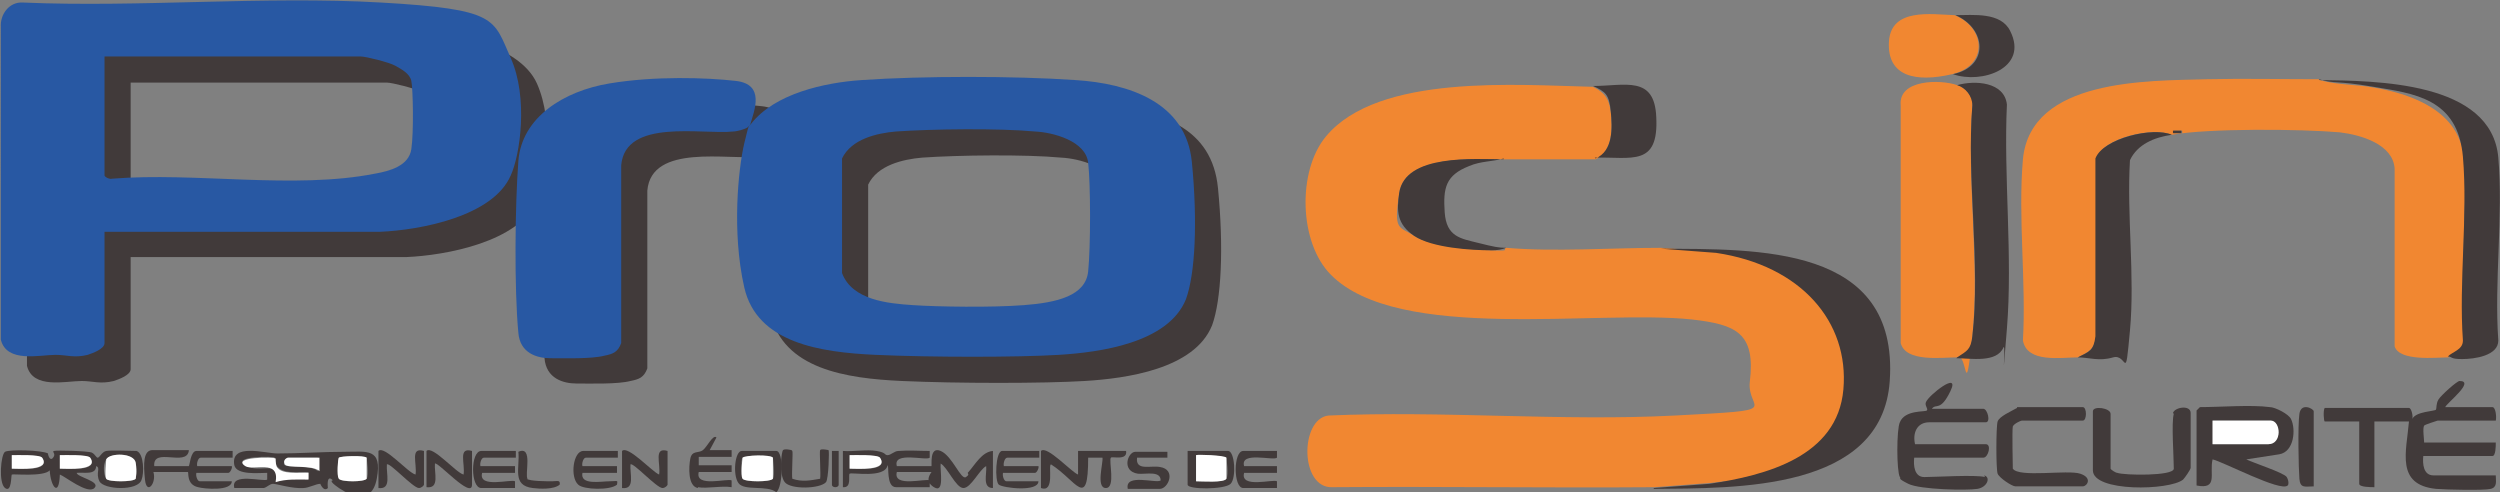 <?xml version="1.0" encoding="UTF-8"?> <svg xmlns="http://www.w3.org/2000/svg" id="Calque_1" version="1.1" viewBox="0 0 296.6 58.4"><rect x="0" y="0" width="296.6" height="58.4" fill="#808080" stroke="none"/><defs><style> .st0 { fill: #fff; } .st1 { fill: #413a3a; } .st2 { fill: #f18731; } .st3 { fill: #2858a3; } </style></defs><path class="st0" d="M89.1,15.2c0,0,.2-.2.3-.3,0,0-.2.2-.3.3Z"></path><path class="st2" d="M189,10.3c1.4.7,1.9,1.4,2.1,3s.3,4.7-1.8,5.6c-3.6,0-7.3,0-10.9,0s-11.7-.6-12.4,4,0,3.9,1.8,5.1,6.7,1.6,9.2,1.7,1.1-.1,1.7-.3c5.7.5,12.5,0,18.4,0l6.6.5c10.2,1.5,16.1,4.9,15.1,16.2s-9.2,10.3-15.9,11.2l-6.6.5c-12.7.1-25.4-.1-38.2,0-3.9.2-3.9-8.1-.5-8.5,13.5-.6,27.7.7,41.1,0s8.5-.5,8.9-4c.7-5.8-1.6-6.8-6.9-7.4-11.2-1.2-34.8,2.8-42.8-5.3-3.8-3.8-4-12.3-.6-16.4,6.2-7.5,22.8-6.1,31.7-5.9Z"></path><path class="st1" d="M15.5,30.5v13.3c0,.7-1.4,1.2-2,1.4-1.6.4-2.5,0-3.8,0-1.9,0-5.8,1-6.5-1.8V6.3c-.1-1.5,1-3,2.6-3,13.9.6,28.6-.8,42.5,0,4.6.3,13.3,1.9,15.4,6.6s1.1,11.5,0,13.9c-2.1,4.9-10.8,6.5-15.5,6.7H15.5ZM15.5,9.8v14.1c0,.2.6.5.9.4,9.9-.8,21.6,1.3,31.2-.6,1.7-.3,4-.9,4.3-2.9s.2-7.2,0-8.1-1.2-1.4-1.9-1.8-3.5-1.1-4.1-1.1H15.5Z"></path><path class="st1" d="M91.9,18.1c0,0,.2-.2.3-.3,2.8-3.6,8.7-4.9,13.1-5.2,7.2-.5,18.2-.5,25.4,0s13.1,2.6,13.8,9.7.4,13.3-.7,16.3c-2.1,5.2-10.2,6.3-15.1,6.6s-15.1.3-21.7,0-14.1-1.4-15.6-8-.7-14.1,0-17.1.6-1.9.7-2.1ZM109.4,18.7c-2.3.2-5.3.9-6.4,3.2v13.6c1.2,3.2,5.4,3.6,8.4,3.8s9.3.3,13.2,0,7.3-1.1,7.6-4,.3-10.3,0-12.9-4.2-3.6-6.3-3.7c-4.3-.4-12.2-.3-16.5,0Z"></path><path class="st1" d="M92.1,17.8c0,0-.2.2-.3.3-.2.2-1.3.5-1.7.5-3.7.4-12.8-1.6-13.3,4v21.1c-.4,1.1-1,1.3-2,1.5-1.5.4-4.8.3-6.4.3s-3.6-.6-3.8-3c-.5-5.2-.4-15.2,0-20.4s5.4-8.3,10.8-9.2,11.5-.7,15-.3,2.2,3.5,1.7,5.2Z"></path><path class="st2" d="M275.2,9.5c2.1.6,4.4.5,6.5.9,4.7.8,10.1,2.9,10.6,8.3s-.5,14.7,0,21.8c0,1.1-1.2,1.3-1.8,1.9-1.5,0-5.8.5-6.4-1.3v-21.1c-.2-2.9-4-4-6.5-4.3-4.6-.4-15.6-.5-20,.3-2.2-1-8.2.4-8.9,2.8v21.1c-.3,1.6-.8,1.8-2.2,2.5-2,0-6,.7-6.5-2,.4-6.9-.6-14.6,0-21.5.9-9.6,14.8-9.3,21.8-9.5,4.4-.1,9,0,13.3,0ZM258.9,15.5h-1v.3h1v-.3Z"></path><path class="st2" d="M232.2,10.1c1,.3,1.9,1.3,1.8,2.4-.7,8.7.9,18.9,0,27.4s-.6,1.7-1.8,2.5c-1.9,0-6.1.6-6.7-1.7V12.5c-.3-3.1,4.7-3.1,6.7-2.4Z"></path><path class="st1" d="M196.2,57.9l6.6-.5c6.7-1,15.2-3.2,15.9-11.2s-5-14.7-15.1-16.2l-6.6-.5c11.5.1,28.3-.5,27.2,15.7-.9,13.1-18.3,12.7-28,12.8Z"></path><path class="st1" d="M275.2,9.5c6.6.1,20.4.1,21.2,9.2.6,6.9-.5,14.7,0,21.7,0,1.8-2.8,2.2-4.3,2.2s-1.1-.3-1.7-.3c.6-.6,1.8-.8,1.8-1.9-.5-7,.6-14.8,0-21.8s-5.9-7.5-10.6-8.3-4.4-.3-6.5-.9Z"></path><path class="st1" d="M232.2,42.4c1.2-.8,1.6-.9,1.8-2.5,1-8.5-.7-18.7,0-27.4,0-1.1-.8-2.1-1.8-2.4,2.1-.6,5.6-.4,5.9,2.3-.4,8.6.7,18,0,26.6s-.1,1.6-.4,2.2c-.8,1.9-3.9,1.3-5.6,1.3Z"></path><path class="st1" d="M257.6,16c-2,.3-4,1.1-4.9,3-.4,6.5.6,13.7,0,20.2s-.3,2.7-2,3.2-2.8,0-4.2,0c1.4-.7,1.9-.8,2.1-2.5v-21.1c.9-2.4,6.9-3.8,9.1-2.8Z"></path><path class="st1" d="M289.9,48.3h5.8c.4,0,.5,1.2.4,1.6h-6.9c0,0-1.6.5-1.6.6-.2.3,0,1.6,0,2h8.5c0,.4,0,1.6-.4,1.6h-8.2c-.1.9,0,2.3,1.2,2.3h7.4c0,.7.2,1.4-.6,1.6s-5.2.1-6.5,0c-4.8-.5-3.5-4.4-3.2-8h-4.1v7.8c-.4,0-1.8,0-1.8-.4v-7.4h-4.1c-.1,0-.2-1.3,0-1.6h10c.3,0,.5,1,.4,1.3.4-.9,2.7-.9,2.8-1.1s0-.7.3-1.2,2.2-2.2,2.5-2.2c1.9,0-1.5,2.6-1.7,3.1Z"></path><path class="st2" d="M231.9,1.8c3.7,1.5,4,6-.3,7s-7.7.3-7.5-3.8,5-3.3,7.8-3.2Z"></path><path class="st1" d="M269.3,48.3c.6,0,2.2.8,2.5,1.4.6,1.2.4,3.9-1.4,4.2l-3.9.6c.8.4,4.5,1.6,4.8,2.1s.2,1,.1,1c-.8.8-7.6-2.8-8.9-3.1-.4,1.7.7,3.6-1.9,3.1v-8.9s.4-.4.4-.4c2.4,0,6.1-.3,8.3,0ZM262.5,52.7h6.6c1.7,0,1.4-2.8.3-2.8h-6.9v2.8Z"></path><path class="st1" d="M235.4,56.4c.8.2.4,1.4-.8,1.6s-6.8.1-8.2-.6-.8-.6-1-.8c-.4-.7-.4-5.7,0-6.5.6-1.5,3-1.2,3.2-1.4s-.3-.6-.1-1c.3-.8,4.1-3.8,2.9-1.3s-1.7,1.4-2.2,2.1h6.1c.5,0,.9,1.6.3,1.6h-6.7c-1.5,0-2,1.3-1.7,2.6h8.4c.7,0,.3,1.6-.3,1.6h-8.2c-.1.9,0,2.3,1.2,2.3s6.2-.3,7.2,0Z"></path><path class="st1" d="M178.4,18.8c-1.4.4-2.7.3-4.1.9-2.8,1.1-3.1,2.6-2.9,5.5s1.9,3.1,3.9,3.6,2.5.6,3.4.6c-.5.2-1.1.3-1.7.3-2.5,0-7.1-.3-9.2-1.7s-2.1-3-1.8-5.1c.7-4.7,9-4,12.4-4Z"></path><path class="st1" d="M257.8,49c.2-.7,2.1-1,2.1,0v6.5c0,.2-.7,1.2-.9,1.4-1.6,1.3-10.7,1.5-10.7-1.1v-7c0-.7,2.1-.4,2.1.3v6.5c0,.1.6.5.8.5.8.3,6.7.4,6.7-.5,0-1.4-.3-5.5,0-6.5Z"></path><path class="st1" d="M189.3,18.8c2.1-.9,2-3.6,1.8-5.6s-.6-2.3-2.1-3c3.8,0,7.3-1.3,7.5,3.7.3,5.9-2.9,4.7-7.3,4.8Z"></path><path class="st1" d="M39.4,56.9c-.7-.6-.5,1-.5,1-.5.5-.9-.5-.9-.5-.5,0-1.4.5-2,.5-1.3.1-3.2-.5-3.6-.5s-.7.4-1.1.5c-1.2,0-2.3,0-3.5,0-.5-1.9,3.5-.7,3.9-1v-.8c-1,0-3.6.3-3.9-.9-.5-2.7,3.7-1.4,5.1-1.4,2.6,0,5.4-.2,8-.2s4.5-.5,3.8,3.2-4,1.5-4.9.8-.2-.6-.3-.6ZM43.5,54.3c-.3-.3-3.1-.2-3.3,0s0,2.4,0,2.5c.3.4,3,.4,3.3,0s0-2.4,0-2.5ZM32.7,54.3c-.2-.2-5.3-.2-3.6.9s4.1-.8,3.6,1.9c1.3-.4,2.6-.2,3.9-.3v-.8c-1,0-3.2.3-3.8-.8s0-1-.1-1ZM37.9,54.3h-3.8c-.1,0-.5.6-.4.8.3.5,3.3,0,4,.8v-1.6Z"></path><path class="st1" d="M239.3,48.3h7.8c.5,0,.5,1.6,0,1.6h-7.2c-.2,0-1,.4-1.1.7-.1.4,0,4.7,0,5,.7,1.1,6.5.1,8,.6s.8,1.5.3,1.5h-8c-.4,0-1.9-1-2.1-1.5s-.2-5.6,0-6.2,1.6-1.2,2.3-1.6Z"></path><path class="st1" d="M100,53.5c1.3.1,2.8-.2,4,0s.9.5,1.3.5.8-.5,1.3-.5c1.2-.1,2.5,0,3.7,0v.8c-.4.4-4.4-.8-3.9,1h4.1c.1,0-.3-2.4,1.1-1.8s2.4,3.5,3,3.1,0-.4.3-.6c.8-.9,1.6-2.4,2.9-2.5v4.4c-1.3,0-.7-1.7-.8-2.6-.8.4-1.8,2.6-2.7,2.6s-1.9-2.5-2.7-2.9c-.1.8.5,3.6-.8,2.8s-.2-1.8-.3-1.8h-4.1c-.5,1.9,3.5.7,3.9,1v.8h-4c-1.2,0-.8-2.6-1-2.6-.3,1.6-4.3.8-4.5,1s.3,1.7-.8,1.6v-4.4ZM104.4,54.3c-.3-.4-3-.2-3.6-.3v1.6c.8,0,4.7.4,3.6-1.3Z"></path><path class="st1" d="M5.7,53.9s.2.9.6.4-.2-.7.1-.8,4.1,0,4.5.2.5.6.7.6.5-.7,1-.8,3.1,0,3.6,0c.9.3.9,2.7.6,3.4-.4,1.4-4.5,1.2-5,.2s.2-1.6-.4-1.8c0,1.1-1.5.7-2.3.8,0,.5,2.9,1,2.1,1.8s-3.5-1.4-4.1-1.6c-.1,2.8-1.1,1.4-1.2-.5-.7.8-4.4.4-4.5.5s0,2.2-.8,1.6-.5-4,0-4.3,4.4-.2,5.1.2ZM5,54.3c-.3-.4-3-.2-3.6-.3v1.6c.8,0,4.7.4,3.6-1.3ZM10.7,54.3c-.3-.4-3-.2-3.6-.3v1.6c.8,0,4.7.4,3.6-1.3ZM16.1,56.8c.1-.2,0-1.6,0-1.9-.2-1.2-3-1.2-3.5-.4s-.2,2.1,0,2.3c.3.4,3.3.4,3.5,0Z"></path><path class="st1" d="M231.7,8.8c4.3-.9,4-5.4.3-7,2.1,0,5.4-.4,6.5,1.9,2.2,4.4-3.4,6.3-6.8,5.1Z"></path><path class="st1" d="M22.4,53.5c-.3,1.9-4.3-.5-4.1,1.8h4.1c.1,0,.2-1.8.9-1.8h4.3v.8h-3.8c-.3,0-.5.7-.4,1h4.1c.1.2-.2.8-.4.8h-3.8c-.1.3.1,1,.4,1h3.8c0,1.2-3.3.9-4,.7-1.4-.3-1.1-1.8-1.2-1.8h-4.1c.4,1.3-.8,2.8-1,.9s-.2-3.5.9-3.5h4.3Z"></path><path class="st1" d="M123.5,53.5c.7-.7,3.6,2.5,4.4,2.8v-2.8h5.7c.2,1.2-1.7.6-1.8.8-.3.3.6,3.6-.6,3.6s-.3-3-.4-3.6h-1.7c0,6.3-1.4,2.7-4.4.8-.4,0,.5,3.4-1.2,2.8v-4.4Z"></path><path class="st1" d="M274.6,57.7c-1.1,0-1.7.3-1.8-.9s-.2-6.3,0-7.7,1.7-.6,1.7-.3v8.9Z"></path><path class="st1" d="M82.8,57.9c-1.2-.2-1.1-2.5-.9-3.5s1-.6,1.5-1,1.2-1.9,1.6-1.5l-.8,1.5h2.6s0,.8,0,.8h-3.9c0,0,0,1,0,1h3.9v.8h-3.9c-.5,1.9,3.5.7,3.9,1v.8c-1.2-.2-2.9.2-4,0Z"></path><path class="st1" d="M73.3,53.5v.8h-3.8c-.3,0-.5.7-.4,1h4.1v.8h-4.1c-.3,1.5,2.2,1,3.2,1s1-.2.9.4c-.8.7-4,.6-4.6,0-1-.9-.6-4,.6-4h4Z"></path><path class="st1" d="M138.5,53.5v.8h-3.6c-.2,1.6,1.6.9,2.7,1.1,2,.3,1,2.6,0,2.6h-3.8c-.4-1.9,3.4-.6,3.9-1,0-1.2-1.8-.7-2.7-.8-2-.3-1.2-2.6-.3-2.6h3.8Z"></path><path class="st1" d="M50.6,53.5c.7-.7,3.5,2.6,4.4,2.8.2-1.3-.7-3.3,1-2.8v4c0,1.8-4.1-2.8-4.4-2.5-.1,1.1.6,3-1,2.8v-4.4Z"></path><path class="st1" d="M73.8,53.5c.7-.7,3.6,2.5,4.4,2.8.2-1.3-.7-3.3,1-2.8v4c0,.1-.3.4-.6.4-.7,0-3.5-3.1-3.8-2.8-.1,1.1.6,3-1,2.8v-4.4Z"></path><path class="st1" d="M44.9,53.5c.7-.7,3.5,2.6,4.4,2.8.2-1.3-.7-3.3,1-2.8v4c0,.1-.3.4-.6.4-.7,0-3.5-3.1-3.8-2.8-.1,1.1.6,3-1,2.8v-4.4Z"></path><path class="st1" d="M61.2,53.5v.8h-3.8c-.3,0-.5.7-.4,1h4.1v.8h-3.9c-.5,1.9,3.5.7,3.9,1v.8h-4c-1.3,0-1.3-4.4,0-4.4h4Z"></path><path class="st1" d="M151.5,53.5v.8c-.4.4-4.4-.8-3.9,1h3.9v.8h-3.9c-.5,1.9,3.5.7,3.9,1v.8h-4c-1.2,0-1.2-4.4,0-4.4h4Z"></path><path class="st1" d="M123.3,53.5v.8h-3.8c-.3,0-.5.7-.4,1h4.1c.1.2-.2.8-.4.8h-3.8c-.1.3.1,1,.4,1h3.8c0,1.3-4.2.8-4.7.4s-.4-4,.4-4h4.3Z"></path><path class="st1" d="M88,53.5h4.1c.9,0,.8,4.3,0,4.9-1.1-.9-3.8-.1-4.5-1.1s-.4-3.8.4-3.8ZM91.7,54.3c-.3-.4-3.3-.3-3.6,0s0,2.4,0,2.5c.3.4,3.3.4,3.6,0s0-2.4,0-2.5Z"></path><path class="st1" d="M140.9,53.5h4.8c.8,0,1,3.2.3,3.9s-5.1.7-5.1.1v-4ZM145.5,54.3c-.2-.2-3.5-.4-3.6-.3v3.1c.7,0,3.3.2,3.6-.3s0-2.4,0-2.5Z"></path><path class="st1" d="M94,53.5c.1.1-.1,2.8,0,3.3,1.2.4,2.1.2,3.3,0,.1-.5-.1-3.2,0-3.4s1,0,1,0c.1.1,0,3.4-.3,3.8-.7.8-4.2.9-4.9,0s-.4-3.6-.2-3.8,1,0,1,0Z"></path><path class="st1" d="M62.5,56.8c.3.3,2.4.3,3,.3s1-.2.9.4c-.7.6-2.4.5-3.2.4-2.5-.3-1.5-2.4-1.7-4.3,1.8-.8.7,2.8,1.1,3.2Z"></path><path class="st1" d="M99.5,53.5v4c0,.4-.8.4-.8,0v-4h.8Z"></path><rect class="st1" x="257.8" y="15.5" width="1" height=".3"></rect><path class="st0" d="M262.5,52.7v-2.8h6.9c1.2,0,1.4,2.8-.3,2.8h-6.6Z"></path><path class="st0" d="M43.5,54.3c0,0,0,2.4,0,2.5-.3.4-3,.4-3.3,0s-.1-2.4,0-2.5c.2-.2,3-.3,3.3,0Z"></path><path class="st0" d="M32.7,54.3c0,0,0,.7.1,1,.5,1.1,2.7.7,3.8.8v.8c-1.3,0-2.6-.1-3.9.3.5-2.8-2.7-1.3-3.6-1.9-1.7-1.1,3.4-1.1,3.6-.9Z"></path><path class="st0" d="M37.9,54.3v1.6c-.8-.8-3.8-.3-4.1-.8s.2-.8.4-.8h3.8Z"></path><path class="st0" d="M104.4,54.3c1.1,1.6-2.8,1.3-3.6,1.3v-1.6c.6,0,3.3-.1,3.6.3Z"></path><path class="st0" d="M16.1,56.8c-.3.4-3.3.4-3.5,0s0-2,0-2.3c.4-.8,3.3-.8,3.5.4s0,1.7,0,1.9Z"></path><path class="st0" d="M5,54.3c1.1,1.6-2.8,1.3-3.6,1.3v-1.6c.6,0,3.3-.1,3.6.3Z"></path><path class="st0" d="M10.7,54.3c1.1,1.6-2.8,1.3-3.6,1.3v-1.6c.6,0,3.3-.1,3.6.3Z"></path><path class="st0" d="M91.7,54.3c0,.1,0,2.4,0,2.5-.3.4-3.3.4-3.6,0s0-2.4,0-2.5c.3-.3,3.3-.4,3.6,0Z"></path><path class="st0" d="M145.5,54.3c0,0,0,2.4,0,2.5-.3.5-2.9.3-3.6.3v-3.1c.1-.1,3.4,0,3.6.3Z"></path><path class="st3" d="M12.4,27.4v13.3c0,.7-1.4,1.2-2,1.4-1.6.4-2.5,0-3.8,0-1.9,0-5.8,1-6.5-1.8V3.2C0,1.7,1.1.2,2.7.3c13.9.6,28.6-.8,42.5,0s13.3,1.9,15.4,6.6,1.1,11.5,0,13.9c-2.1,4.9-10.8,6.5-15.5,6.7H12.4ZM12.4,6.7v14.1c0,.2.6.5.9.4,9.9-.8,21.6,1.3,31.2-.6,1.7-.3,4-.9,4.3-2.9s.2-7.2,0-8.1-1.2-1.4-1.9-1.8-3.5-1.1-4.1-1.1H12.4Z"></path><path class="st3" d="M88.8,15c0,0,.2-.2.3-.3,2.8-3.6,8.7-4.9,13.1-5.2,7.2-.5,18.2-.5,25.4,0,6.3.4,13.1,2.6,13.8,9.7s.4,13.3-.7,16.3c-2.1,5.2-10.2,6.3-15.1,6.6s-15.1.3-21.7,0-14.1-1.4-15.6-8-.7-14.1,0-17.1.6-1.9.7-2.1ZM106.3,15.6c-2.3.2-5.3.9-6.4,3.2v13.6c1.2,3.2,5.4,3.6,8.4,3.8s9.3.3,13.2,0,7.3-1.1,7.6-4,.3-10.3,0-12.9-4.2-3.6-6.3-3.7c-4.3-.4-12.2-.3-16.5,0Z"></path><path class="st3" d="M89,14.8c0,0-.2.2-.3.3-.2.2-1.3.5-1.7.5-3.7.4-12.8-1.6-13.3,4v21.1c-.4,1.1-1,1.3-2,1.5-1.5.4-4.8.3-6.4.3s-3.6-.6-3.8-3c-.5-5.2-.4-15.2,0-20.4s5.4-8.3,10.8-9.2,11.5-.7,15-.3,2.2,3.5,1.7,5.2Z"></path></svg> 